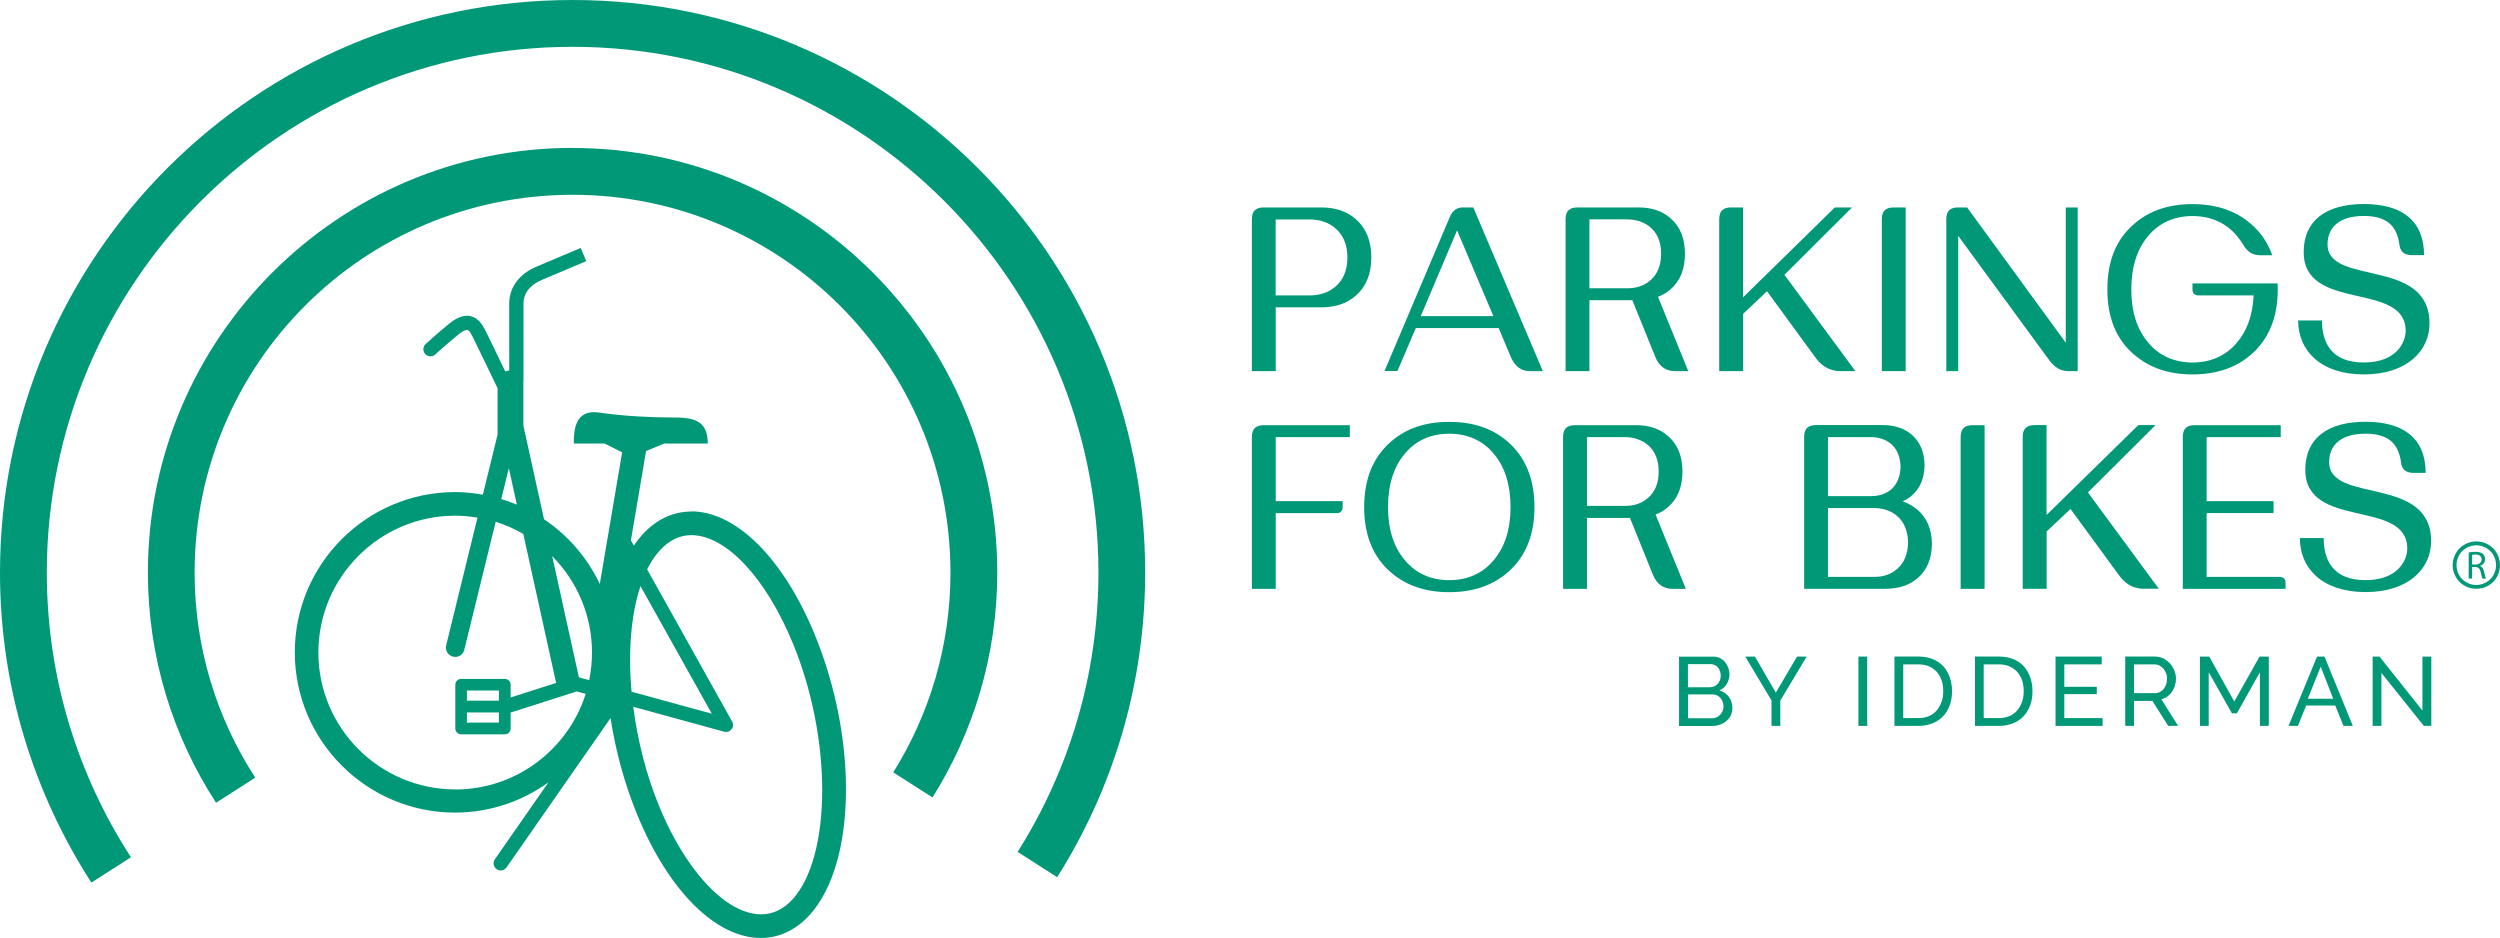 <?xml version="1.0" encoding="UTF-8"?> <svg xmlns="http://www.w3.org/2000/svg" id="Layer_1" data-name="Layer 1" viewBox="0 0 278.76 104.62"><defs><style> .cls-1 { fill: #009877; } </style></defs><path class="cls-1" d="M139.59,48.74v16.92h2.66v-8.44h6.79c.43,0,.67-.24.67-.67v-.67h-7.46v-7.14h8.26v-1.33h-9.59c-.85,0-1.33.35-1.33,1.33Z"></path><path class="cls-1" d="M168.12,49.25c-1.71-1.49-3.89-2.21-6.53-2.21s-4.8.72-6.5,2.21c-1.97,1.71-2.98,4.13-2.98,7.3s1.01,5.57,2.98,7.27c1.7,1.49,3.89,2.21,6.5,2.21s4.82-.72,6.53-2.21c1.97-1.71,2.98-4.13,2.98-7.27s-1.01-5.59-2.98-7.3ZM166.54,62.48c-1.25,1.49-2.96,2.21-4.95,2.21s-3.68-.72-4.93-2.21c-1.25-1.46-1.89-3.44-1.89-5.94s.64-4.5,1.89-5.97c1.25-1.49,2.93-2.21,4.93-2.21s3.7.72,4.95,2.21c1.25,1.47,1.89,3.46,1.89,5.97s-.64,4.47-1.89,5.94Z"></path><path class="cls-1" d="M184.6,57.37c.51-.19.98-.45,1.38-.82,1.09-.93,1.62-2.26,1.62-3.97s-.54-3.04-1.62-3.97c-.91-.8-2.1-1.2-3.54-1.2h-6.82c-.85,0-1.33.35-1.33,1.33v16.92h2.66v-7.91h4.8l2.58,6.39c.43.99,1.14,1.52,2.16,1.52h1.49l-3.38-8.29ZM183.75,55.53c-.64.56-1.44.85-2.4.88h-4.4v-7.67h4.16c1.06,0,1.94.29,2.64.88.8.69,1.2,1.68,1.2,2.96s-.4,2.26-1.2,2.96Z"></path><path class="cls-1" d="M215.42,60.65c-.03-1.65-.56-2.93-1.65-3.84-.46-.4-1.01-.69-1.62-.91.35-.16.69-.35.98-.61.96-.8,1.44-1.95,1.47-3.41-.03-1.49-.51-2.64-1.47-3.44-.82-.69-1.89-1.04-3.17-1.04h-7.46c-.85,0-1.33.35-1.33,1.33v16.92h9.08c1.41,0,2.61-.37,3.52-1.14,1.09-.91,1.62-2.19,1.65-3.86ZM203.83,48.74h4.79c.9,0,1.65.27,2.26.77.66.59,1.01,1.44,1.04,2.53-.03,1.09-.37,1.92-1.04,2.53-.61.5-1.36.75-2.26.75h-4.79v-6.58ZM211.53,63.44c-.64.56-1.46.88-2.45.88h-5.25v-7.67h5.25c.98.03,1.81.32,2.45.88.8.69,1.2,1.68,1.23,2.96-.03,1.28-.43,2.27-1.23,2.96Z"></path><path class="cls-1" d="M221.28,47.41h-1.33c-.85,0-1.33.35-1.33,1.33v16.92h2.67v-18.25Z"></path><path class="cls-1" d="M240.72,65.65l-7.91-10.74,7.54-7.51h-1.92l-10.23,10.02v-10.02h-1.33c-.85,0-1.33.35-1.33,1.33v16.92h2.67v-6.39l2.66-2.51,5.28,7.22c.66.98,1.57,1.68,2.87,1.68h1.71Z"></path><path class="cls-1" d="M254.17,64.32h-8.12v-7.11h7.46v-1.33h-7.46v-7.14h8.26v-1.33h-9.59c-.85,0-1.33.35-1.33,1.33v16.92h11.46v-.67c0-.43-.24-.66-.67-.66Z"></path><path class="cls-1" d="M271.08,60.35c0-7.43-11.37-4.13-11.37-8.82,0-1.73,1.12-3.17,4.05-3.17,2.45,0,3.62,1.01,3.94,3.04.05.4.11,1.33,1.44,1.33h1.33c0-3.83-2.45-5.7-6.71-5.7s-6.71,1.87-6.71,5.35c0,6.74,11.37,3.2,11.37,8.79,0,1.23-.99,3.52-4.66,3.52s-4.66-2.29-4.66-4.69h-2.66c0,3.33,2.47,6.02,7.32,6.02s7.32-2.66,7.32-5.68Z"></path><path class="cls-1" d="M151.15,24.41c-.98-.85-2.26-1.28-3.81-1.28h-6.42c-.85,0-1.33.35-1.33,1.33v16.92h2.66v-7.11h5.09c1.54,0,2.82-.42,3.81-1.28,1.17-1.01,1.76-2.45,1.76-4.29s-.59-3.28-1.76-4.29ZM148.91,31.95c-.77.67-1.73.99-2.91.99h-3.76v-8.47h3.76c1.17,0,2.13.32,2.91.99.88.77,1.33,1.84,1.33,3.25s-.45,2.48-1.33,3.25Z"></path><path class="cls-1" d="M163.19,23.13c-.72-.03-1.25.35-1.54,1.09l-7.27,17.15h1.44l2.05-4.79h9.24l1.41,3.36c.46.93,1.09,1.44,2.05,1.44h1.46l-7.75-18.25h-1.09ZM158.42,35.25l4.05-9.56,4.05,9.56h-8.1Z"></path><path class="cls-1" d="M177.22,33.47h4.79l2.59,6.39c.42.99,1.14,1.52,2.16,1.52h1.49l-3.38-8.29c.51-.19.98-.45,1.39-.82,1.09-.93,1.62-2.26,1.62-3.97s-.53-3.04-1.62-3.97c-.91-.8-2.11-1.2-3.54-1.2h-6.82c-.85,0-1.33.35-1.33,1.33v16.92h2.66v-7.91ZM177.22,24.46h4.16c1.06,0,1.94.29,2.64.88.8.69,1.2,1.68,1.2,2.96s-.4,2.26-1.2,2.96c-.64.56-1.44.85-2.4.88h-4.39v-7.67Z"></path><path class="cls-1" d="M202.31,39.7c.66.98,1.57,1.68,2.87,1.68h1.7l-7.91-10.74,7.54-7.51h-1.92l-10.23,10.02v-10.02h-1.33c-.85,0-1.33.35-1.33,1.33v16.92h2.67v-6.39l2.66-2.51,5.28,7.22Z"></path><path class="cls-1" d="M212.49,23.13h-1.33c-.85,0-1.33.35-1.33,1.33v16.92h2.66v-18.25Z"></path><path class="cls-1" d="M230.52,41.38h1.15v-18.25h-1.33v15.08l-11-15.08h-.99c-.85,0-1.33.35-1.33,1.33v16.92h1.33v-15.08l10.2,13.93c.56.72,1.2,1.14,1.97,1.14Z"></path><path class="cls-1" d="M237.97,39.54c1.71,1.49,3.89,2.21,6.5,2.21s4.82-.72,6.53-2.21c1.97-1.71,2.98-4.13,2.98-7.27,0-.24,0-.45-.03-.67h-9.48v.67c0,.42.24.67.66.67h6.16c-.11,2.18-.72,3.94-1.87,5.27-1.25,1.49-2.96,2.21-4.95,2.21s-3.68-.72-4.93-2.21c-1.25-1.46-1.89-3.44-1.89-5.94s.64-4.5,1.89-5.97c1.25-1.49,2.96-2.21,4.93-2.21s3.7.72,4.95,2.21c.21.27.43.53.61.83.27.4.67,1.33,2,1.33h1.33c-.48-1.38-1.28-2.56-2.37-3.49-1.7-1.49-3.89-2.21-6.53-2.21s-4.79.72-6.5,2.21c-2,1.71-2.98,4.13-2.98,7.3s.99,5.57,2.98,7.27Z"></path><path class="cls-1" d="M263.57,40.42c-3.68,0-4.66-2.29-4.66-4.69h-2.66c0,3.33,2.48,6.02,7.32,6.02s7.33-2.66,7.33-5.68c0-7.43-11.37-4.13-11.37-8.82,0-1.73,1.12-3.17,4.05-3.17,2.45,0,3.62,1.01,3.94,3.04.05.4.11,1.33,1.44,1.33h1.33c0-3.83-2.45-5.7-6.71-5.7s-6.71,1.87-6.71,5.36c0,6.74,11.37,3.2,11.37,8.79,0,1.23-.99,3.52-4.66,3.52Z"></path><path class="cls-1" d="M191.73,76.97c.36-.15.63-.4.82-.72.19-.32.29-.68.29-1.06,0-.24-.04-.48-.13-.72-.08-.23-.2-.44-.35-.63-.16-.19-.34-.34-.56-.45-.22-.12-.46-.17-.73-.17h-3.85v7.73h3.67c.31,0,.61-.05.88-.15.28-.09.51-.22.72-.4.21-.17.37-.38.49-.62.12-.25.19-.52.19-.82,0-.48-.13-.9-.39-1.25-.26-.35-.61-.59-1.05-.73ZM188.21,74.05h2.53c.16,0,.31.03.45.1.14.06.26.15.36.27.1.11.18.25.23.41.06.16.09.33.09.52,0,.17-.03.34-.09.49-.06.16-.14.29-.25.41-.11.11-.23.21-.38.27-.14.07-.3.11-.48.11h-2.46v-2.58ZM192.08,79.27c-.07.17-.16.3-.27.42-.12.12-.26.22-.4.29-.15.07-.32.11-.5.11h-2.69v-2.66h2.77c.17,0,.33.04.48.11.14.07.27.17.37.29.1.13.19.27.25.43.06.17.09.34.09.51s-.03.34-.09.5Z"></path><polygon class="cls-1" points="198.01 77.23 195.68 73.21 194.6 73.21 197.53 78.1 197.53 80.94 198.51 80.94 198.51 78.12 201.45 73.21 200.38 73.21 198.01 77.23"></polygon><rect class="cls-1" x="207.22" y="73.21" width=".98" height="7.73"></rect><path class="cls-1" d="M216.72,74.33c-.31-.35-.7-.62-1.17-.82-.47-.2-1.01-.3-1.63-.3h-2.68v7.73h2.68c.56,0,1.08-.1,1.54-.28.46-.18.86-.44,1.19-.78.33-.34.57-.75.75-1.23.18-.47.26-1.01.26-1.59,0-.53-.08-1.03-.24-1.5-.16-.46-.39-.88-.7-1.23ZM216.48,78.25c-.12.37-.3.68-.52.96-.23.27-.52.48-.86.63-.34.15-.74.23-1.18.23h-1.7v-5.99h1.7c.43,0,.82.07,1.17.22.34.15.63.36.87.62.23.27.41.58.54.94.12.37.18.77.18,1.21s-.06.82-.18,1.19Z"></path><path class="cls-1" d="M225.7,74.33c-.32-.35-.7-.62-1.18-.82-.46-.2-1.01-.3-1.62-.3h-2.68v7.73h2.68c.56,0,1.08-.1,1.54-.28.46-.18.85-.44,1.18-.78.32-.34.58-.75.75-1.23.18-.47.26-1.01.26-1.59,0-.53-.08-1.03-.24-1.5-.16-.46-.39-.88-.7-1.23ZM225.46,78.25c-.12.37-.29.68-.53.96-.22.27-.52.48-.86.63-.35.15-.74.23-1.18.23h-1.7v-5.99h1.7c.44,0,.82.07,1.17.22.34.15.63.36.87.62.23.27.41.58.54.94.12.37.18.77.18,1.21s-.06.82-.18,1.19Z"></path><polygon class="cls-1" points="230.18 77.4 233.8 77.4 233.8 76.58 230.18 76.58 230.18 74.08 234.35 74.08 234.35 73.21 229.2 73.21 229.2 80.94 234.45 80.94 234.45 80.07 230.18 80.07 230.18 77.4"></polygon><path class="cls-1" d="M241.67,77.66c.2-.15.37-.32.51-.52.14-.2.26-.43.33-.68.08-.25.12-.51.12-.78,0-.31-.06-.6-.18-.9-.12-.3-.28-.56-.48-.79-.21-.24-.46-.42-.74-.57-.29-.13-.6-.21-.95-.21h-3.31v7.73h.98v-2.78h2.05l1.76,2.78h1.11l-1.87-2.96c.25-.07.47-.17.67-.32ZM240.29,77.29h-2.34v-3.21h2.28c.19,0,.37.04.54.12.17.09.32.2.45.35.13.15.23.32.3.52.08.19.11.39.11.61s-.03.41-.09.61c-.07.19-.16.36-.28.52-.11.15-.25.26-.42.35-.16.09-.35.13-.55.13Z"></path><polygon class="cls-1" points="249.13 78.22 246.34 73.21 245.3 73.21 245.3 80.94 246.28 80.94 246.28 74.96 248.87 79.54 249.42 79.54 251.99 74.96 251.99 80.94 252.98 80.94 252.98 73.21 251.95 73.21 249.13 78.22"></polygon><path class="cls-1" d="M258.36,73.21l-3.18,7.73h1.05l.91-2.27h3.25l.92,2.27h1.04l-3.16-7.73h-.83ZM257.33,77.91l1.44-3.58,1.39,3.58h-2.84Z"></path><polygon class="cls-1" points="270.11 79.23 265.32 73.21 264.56 73.21 264.56 80.94 265.54 80.94 265.54 75.04 270.27 80.94 271.1 80.94 271.1 73.21 270.11 73.21 270.11 79.23"></polygon><path class="cls-1" d="M63.85,0C28.59,0,0,28.59,0,63.84c0,12.75,3.76,24.6,10.19,34.57l4.41-2.82c-5.93-9.16-9.38-20.05-9.38-31.74C5.22,31.52,31.52,5.22,63.85,5.22s58.63,26.3,58.63,58.62c0,11.44-3.31,22.12-9.01,31.15l4.41,2.82c6.21-9.84,9.81-21.48,9.81-33.97C127.7,28.59,99.11,0,63.85,0Z"></path><path class="cls-1" d="M63.85,16.49c-26.11,0-47.36,21.24-47.36,47.35,0,9.46,2.8,18.27,7.6,25.67l4.37-2.8c-4.27-6.58-6.76-14.43-6.76-22.86,0-23.27,18.87-42.13,42.14-42.13s42.14,18.86,42.14,42.13c0,8.18-2.34,15.81-6.38,22.27l4.38,2.8c4.56-7.28,7.22-15.86,7.22-25.07,0-26.11-21.24-47.35-47.36-47.35Z"></path><path class="cls-1" d="M77.08,57.04c-2.04,0-3.93.89-5.46,2.58-.33.37-.65.77-.94,1.21l-.33-.58,1.69-9.96,2.01-.83h4.87c0-2.76-1.8-2.91-4.06-2.91s-5.36-.15-8.07-.55c-2.71-.4-2.81,2.05-2.81,3.46h3.45l1.94.98-2.49,14.68c-1.39-2.93-3.54-5.43-6.22-7.22l-2.3-10.44v-4.72s-.02-.07-.02-.1c.01-.05.03-.1.03-.15v-8.62c0-1.48,1.12-2.26,2.05-2.66l4.95-2.09-.62-1.47-4.95,2.09c-1.92.81-3.02,2.32-3.02,4.12v7.46c-.15.02-.3.04-.44.1-.78-1.62-1.86-3.86-2.24-4.61-.29-.58-.78-1.38-1.65-1.56-.95-.21-1.83.41-2.41.88-1.54,1.27-2.58,2.23-2.58,2.23-.32.3-.34.8-.04,1.12.3.32.8.34,1.12.04,0,0,1.02-.94,2.51-2.17.73-.6,1.02-.57,1.07-.56.07.01.26.11.56.72.49.97,2.14,4.41,2.8,5.78v5.18l-1.64,6.69c-1.01-.18-2.04-.29-3.1-.29-9.85,0-17.87,8.02-17.87,17.87s8.02,17.87,17.87,17.87c3.88,0,7.47-1.26,10.41-3.37l-5.97,8.57c-.25.36-.16.85.2,1.11.14.1.3.14.45.14.25,0,.5-.12.65-.34l11.6-16.65c.55,3.6,1.54,7.3,2.99,10.82,3.48,8.45,8.75,13.7,13.76,13.7,2.04,0,3.93-.89,5.46-2.58,5.17-5.72,5.41-19.46.54-31.29-3.48-8.45-8.75-13.7-13.76-13.7ZM56.74,52.2l.89,4.07c-.56-.24-1.15-.44-1.74-.62l.85-3.45ZM50.76,88.02c-8.41,0-15.26-6.84-15.26-15.26s6.85-15.26,15.26-15.26c.84,0,1.67.09,2.48.22l-3.49,14.24c-.14.56.2,1.12.76,1.26.08.02.17.03.25.03.47,0,.9-.32,1.01-.8l3.5-14.27c1.09.34,2.12.8,3.08,1.36l3.66,16.61-5.07,1.62v-1.42c0-.36-.29-.65-.65-.65h-4.87c-.36,0-.65.29-.65.65v4.88c0,.36.29.65.65.65h4.87c.36,0,.65-.29.65-.65v-1.78l7.37-2.35,1,.27c-1.96,6.17-7.74,10.66-14.55,10.66ZM52.06,78.13v-1.13h3.57v1.13h-3.57ZM55.63,79.44v1.13h-3.57v-1.13h3.57ZM65.7,75.84l-1.15-.31-2.98-13.52c2.74,2.76,4.44,6.56,4.44,10.75,0,1.05-.11,2.08-.31,3.08ZM71.41,65.34l7.96,14.24-8.95-2.45c-.4-4.45-.06-8.62,1-11.79ZM88.37,100.28c-4.11,4.53-10.82-.55-14.86-10.36-1.47-3.56-2.42-7.4-2.9-11.11l10.15,2.78c.07.02.14.03.21.03.13,0,.26-.03.38-.1.02-.01.03-.03.05-.05.03-.02.04-.04.07-.06.12-.1.21-.23.25-.37h0s0-.05,0-.08c.01-.07.03-.15.02-.22,0-.07-.04-.12-.06-.18-.02-.04-.02-.07-.04-.1l-9.48-16.97c.4-.81.87-1.52,1.4-2.1,1.03-1.14,2.22-1.72,3.52-1.72,3.87,0,8.32,4.74,11.34,12.09,4.37,10.61,4.34,23.68-.06,28.54Z"></path><path class="cls-1" d="M278.41,61.69c-.23-.42-.56-.75-.99-.98-.42-.23-.85-.34-1.3-.34s-.88.11-1.29.34c-.43.23-.76.56-.99.98-.24.43-.36.87-.36,1.33s.12.88.35,1.31c.23.42.57.75.98.98.42.23.86.34,1.31.34s.9-.11,1.32-.34c.42-.23.75-.56.98-.98.23-.43.34-.86.34-1.31s-.12-.9-.35-1.33ZM278.03,64.12c-.19.35-.46.62-.82.81-.35.2-.71.3-1.1.3s-.74-.1-1.09-.3c-.36-.19-.63-.46-.82-.81-.19-.35-.29-.72-.29-1.1s.1-.76.29-1.11c.21-.36.48-.63.83-.82.35-.19.71-.29,1.08-.29s.73.1,1.09.29c.35.19.63.46.83.82.19.35.29.72.29,1.11s-.1.74-.29,1.1Z"></path><path class="cls-1" d="M276.54,63.11v-.02c.31-.1.55-.36.55-.75,0-.24-.08-.44-.23-.56-.18-.17-.45-.25-.86-.25-.26,0-.54.03-.73.07v2.91h.38v-1.28h.36c.35,0,.51.17.6.58.08.37.15.62.19.71h.4c-.05-.11-.13-.4-.23-.81-.07-.31-.21-.52-.43-.6ZM276.04,62.94h-.39v-1.07c.07-.02.19-.04.38-.04.4,0,.68.17.68.55,0,.34-.26.56-.67.56Z"></path></svg> 